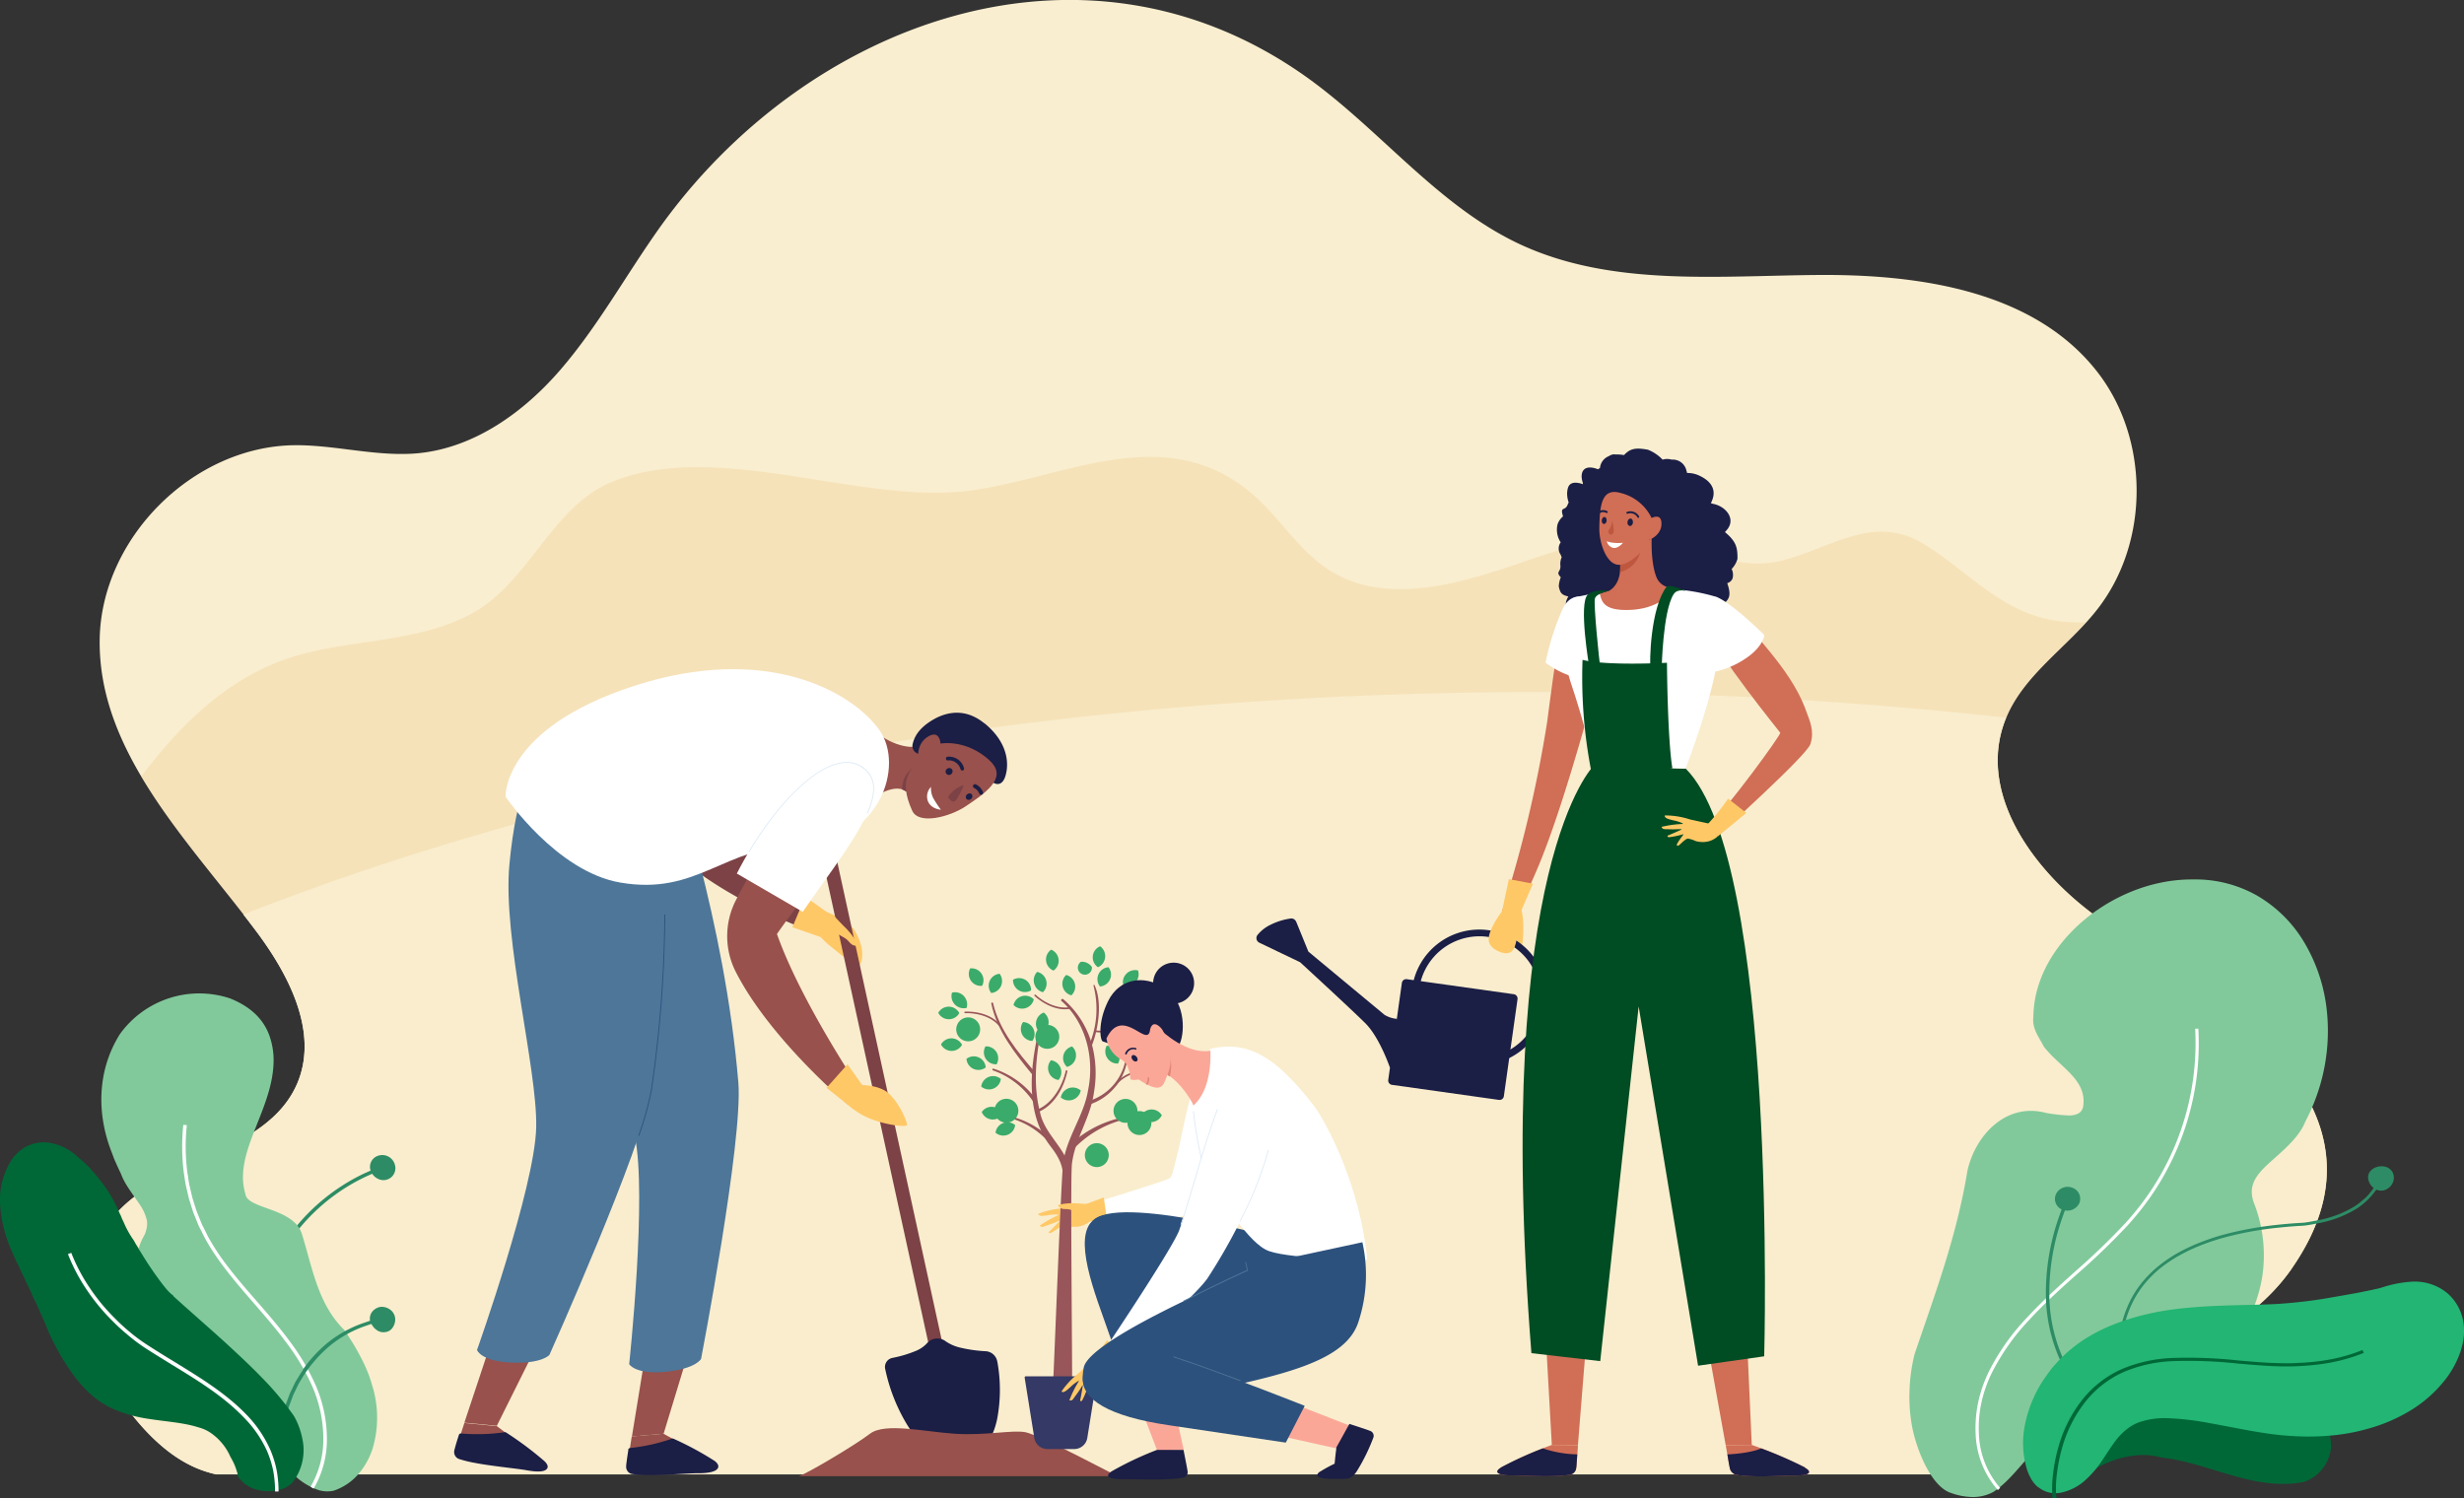 <svg xmlns="http://www.w3.org/2000/svg" xmlns:xlink="http://www.w3.org/1999/xlink" viewBox="0 0 618.25 376"><rect x="0" y="0" width="618.25" height="376" fill="#333333" stroke="none"/><defs><clipPath id="clip-path"><rect x="21.84" y="114.66" width="562" height="255.29" style="fill:none"/></clipPath><clipPath id="clip-path-3"><rect x="21.84" y="173.65" width="562" height="196.3" style="fill:none"/></clipPath><clipPath id="clip-path-4"><rect x="21.84" y="173.65" width="562" height="196.3" style="fill:none"/></clipPath></defs><g id="Layer_2" data-name="Layer 2"><g id="Layer_1-2" data-name="Layer 1"><path d="M28,305.83c-11.53,14.45-5.57,36.62,6.37,50.73,4.48,5.3,9.87,10.08,16.4,12.41a28.3,28.3,0,0,0,3.46,1H488.69c9.45-9.79,23.08-16.22,36.11-21.22,18.58-7.14,38.89-14.09,50.24-30.44,14.37-20.67,9.45-37.82-2.59-52.16-11.63-13.87-29.91-25.1-43.85-34.36-17.22-11.45-33-32.1-25.36-51.31,4.44-11.14,15.49-18,22.91-27.46,13.39-17,13.26-43.31-.3-60.2C510,73,481.73,68.82,456.37,69s-52,3-75-7.71C360.59,51.59,346.1,32.23,327.34,19,271.2-20.53,201.44,6,164.9,58c-8.12,11.55-15,24-24.23,34.72s-21.58,19.59-35.63,21c-10.43,1-20.85-2.13-31.34-2-25.44.4-48.39,23.43-48.69,48.88-.33,28.15,22.23,50.35,39.15,72.85C72.51,244.6,80,259,74.61,271.82c-7.67,18-34.36,18.69-46.57,34" style="fill:#f9eecf"/><g style="opacity:0.3;isolation:isolate"><g style="clip-path:url(#clip-path)"><g style="clip-path:url(#clip-path)"><path d="M528.6,231.77c-17.22-11.45-33-32.1-25.36-51.31,3.94-9.87,13-16.41,20.22-24.32a38.81,38.81,0,0,1-8.4-.51c-13.57-2.45-21.64-12.69-32.56-19.23-12.62-7.55-23,1.23-35.67,4.33-11.69,2.85-21.93-4.25-33.19-5.46s-22.48,2.66-32.87,6.22c-15.41,5.29-33.35,10.34-47.13,1.65-7.56-4.78-12.3-12.91-19-18.81-21.85-19.17-47.17-4.48-71.05-1.25-27.42,3.7-62.93-12.7-89.49-2.39-15.73,6.1-21.24,25.62-36,33.42-15.74,8.3-34.5,5.75-50.55,12.92-13.32,5.94-23.34,16.26-32.1,27.79,8,13.53,19.26,26.05,28.75,38.67C72.51,244.6,80,259,74.61,271.82c-7.67,18-34.36,18.69-46.57,34-11.53,14.45-5.57,36.62,6.37,50.73,4.48,5.3,9.87,10.08,16.4,12.41a30.78,30.78,0,0,0,3.46,1H488.69c9.45-9.79,23.09-16.22,36.11-21.22,18.58-7.14,38.89-14.09,50.25-30.44,14.36-20.67,9.44-37.82-2.6-52.16-11.63-13.87-29.91-25.1-43.85-34.36" style="fill:#efc786"/></g></g></g><g style="opacity:0.9;isolation:isolate"><g style="clip-path:url(#clip-path-3)"><g style="clip-path:url(#clip-path-4)"><path d="M575,318.29c14.37-20.67,9.45-37.82-2.59-52.16-11.63-13.87-29.91-25.1-43.85-34.36-17.22-11.45-33-32.1-25.36-51.31.05-.13.12-.24.18-.36a1054.13,1054.13,0,0,0-116.82-6.45c-123.67,0-237.06,21-325.5,55.85q1.56,2,3.06,4C72.51,244.6,80,259,74.61,271.82c-7.67,18-34.36,18.69-46.57,34-11.53,14.45-5.57,36.62,6.37,50.73,4.48,5.3,9.87,10.08,16.4,12.41a28.3,28.3,0,0,0,3.46,1H488.69c9.45-9.79,23.08-16.22,36.11-21.22,18.58-7.14,38.88-14.09,50.24-30.44" style="fill:#f9eecf"/></g></g></g><path d="M170.06,207.39h0a6.34,6.34,0,0,0,1.07,8.33C185.19,227.72,207,235,207,235l1.38-4.73s-16.83-11.43-28.3-23.6a6.4,6.4,0,0,0-10,.77" style="fill:#7c4246"/><path d="M204.51,227.71s8.11,2.65,10,5.87,2.46,6.82,1.07,8.88c-.41.61-3.15-1.73-6.54-4.49a25.18,25.18,0,0,1-3.64-3.39Z" style="fill:#ffc867"/><path d="M239.49,350.9,208.64,209.69A2.27,2.27,0,0,0,206.5,208a1.36,1.36,0,0,0-1.41,1.69L236,351l3.54-.09" style="fill:#7c4246"/><path d="M250.22,341.62a3.12,3.12,0,0,0-2.83-2.55,35.28,35.28,0,0,1-6.55-.93,10.83,10.83,0,0,1-3.49-1.52,3.45,3.45,0,0,0-4.64.32,7.83,7.83,0,0,1-2.8,2,30.4,30.4,0,0,1-6,1.8,2.32,2.32,0,0,0-1.78,2.88,44.69,44.69,0,0,0,5.43,13.81c2.13,3.48,4.55,5.83,8.6,6.86,3,.76,6.7.9,9.48-.59s4-4.85,4.6-7.84a39.42,39.42,0,0,0,0-14.2" style="fill:#1b1e45"/><path d="M200.37,370.43c1.63-.35,14.19-7.79,17.92-10.66s13.61-.5,21.3,0,14.27-1,17.68-.39,23.08,11.05,23.08,11.05Z" style="fill:#98514c"/><path d="M215.26,237a18.73,18.73,0,0,0-3-4.08c-1.61-1.56-3.08-3.22-3.08-3.22a2.07,2.07,0,0,0-2.9,1.51,3.31,3.31,0,0,0-.07.77c1.61,1.09,5.1,3,5.42,3.21,1.29.7,1.43,1.36,2.16,1.83s1.66.33,1.46,0" style="fill:#ffc867"/><polygon points="202.03 225.01 207.39 228.81 205.89 235.13 198.82 232.68 202.03 225.01" style="fill:#ffc867"/><path d="M230.84,187c-2.54,1.21-7.12-.48-9.47-2.16,0,0-2,2.63-2.43,7.87a30.1,30.1,0,0,0,0,7.59s5.5-4,8.46-1.68c0,0,3.42-.67,5.2-5.91s-1.76-5.71-1.76-5.71" style="fill:#98514c"/><path d="M226.37,198.1a8.43,8.43,0,0,1,1,.54s3-1.19,3.61-7.47c-1.47,1.44-4.56,2.51-4.64,6.93" style="fill:#7c4246"/><path d="M163.56,329.78h0l-5,30.67,7.95-.68,9-29.59q-6-.26-11.95-.4" style="fill:#98514c"/><path d="M185.26,271.61c-3.42-40.84-16.71-78.93-16.71-78.93l-31.13,3.14s-3,5.16-.24,24.78c2.67,18.61,18.91,49.65,22.07,64.32,3.2,14.87-1.38,57.39-1.38,57.39s1.52,2.66,9.14,1.92,8.9-3.24,8.9-3.24,10.57-54.88,9.35-69.38" style="fill:#4d7699"/><path d="M179.07,366.91c-1.54-1.22-9.12-5.24-12.6-7.14l-7.95.68s-.78,4.88-.94,6.19c-.05.37-.08.75-.12,1.13a1.57,1.57,0,0,0,1.19,1.74c4.2.73,13.88-.24,16.63-.21,3.19,0,6-.64,3.79-2.39" style="fill:#98514c"/><path d="M163,370.14a28.25,28.25,0,0,1-4.47-.27,1.84,1.84,0,0,1-1.41-2c0-.38.07-.76.12-1.15.11-.92.26-1.83.4-2.75l0-.22a.46.46,0,0,1,.15-.27.52.52,0,0,1,.28-.13A46.2,46.2,0,0,0,168.64,361l.16,0,.13,0a78,78,0,0,1,10.42,5.62c.3.24,1.22,1,.76,1.81-.58,1-2.86,1.25-4.68,1.25h-.38c-.85,0-2.29.08-4,.17-2.44.14-5.47.31-8.12.31" style="fill:#1b1e45"/><path d="M126,328.45h0L116.51,357l8.15.78L138,331c-4-.88-8-1.74-12-2.53" style="fill:#98514c"/><path d="M163.43,273.51c6.21-40.37,2-79.42,2-79.42l-31.56-1.27s-4.24,4.62-6.06,24.18c-1.73,18.54,7.05,51.12,6.73,65.89-.32,15-14.85,55.86-14.85,55.86s.88,2.82,8.6,3.16,9.57-1.93,9.57-1.93,23.37-52.13,25.57-66.47" style="fill:#4d7699"/><path d="M160.37,285l-.2-.07a76.84,76.84,0,0,0,3.16-11.39,311.76,311.76,0,0,0,3.37-44.08h.21a312.35,312.35,0,0,1-3.37,44.12A76.07,76.07,0,0,1,160.37,285" style="fill:#2d517d"/><path d="M136.4,367c-1.38-1.45-8.49-6.68-11.74-9.14l-8.15-.78s-1.48,4.55-1.83,5.78c-.1.36-.19.71-.28,1.07a1.58,1.58,0,0,0,1,1.89c4.14,1.46,14.09,2.27,16.87,2.8,3.22.61,6.18.47,4.17-1.62" style="fill:#98514c"/><path d="M119.64,367.17a30.56,30.56,0,0,1-4.49-1.07,1.87,1.87,0,0,1-1.14-2.22c.09-.36.19-.72.29-1.08.24-.86.52-1.72.79-2.57l.06-.21a.47.47,0,0,1,.19-.23.52.52,0,0,1,.31-.08,49,49,0,0,0,11-.32h.17l.13.05a84.1,84.1,0,0,1,9.75,7.29c.27.29,1.11,1.16.51,1.87-.73.9-3.07.69-4.91.36l-.39-.07c-.86-.15-2.33-.33-4-.54-2.49-.31-5.59-.69-8.27-1.17" style="fill:#1b1e45"/><path d="M126.85,199.92s-.8-17.09,32.26-27.81,54.64,1.38,61.56,11.11c6.36,8.94.11,28.26-19.51,28.68s-26,12.92-45.55,9.56c-16-2.75-28.76-21.54-28.76-21.54" style="fill:#fff"/><path d="M247,181.48c5.7,4.63,6.25,9.77,5.33,13.06s-3,1.91-3,1.91l-19.05-7.36A2,2,0,0,1,229,186.7c.39-1.7,1.4-3.75,4.57-5.77,2.35-1.5,7.68-4.08,13.38.55" style="fill:#1b1e45"/><path d="M236,186.59s6.13-1.22,12.06,4c4.66,4.1.59,7.55-5.82,11.78-3.95,2.61-11.71,4.68-13.35,1.07-3.73-8.19,0-10.41,1.58-12.56,0,0-.82-3.89,2.14-5.89,3.21-2.17,3.39,1.61,3.39,1.61" style="fill:#98514c"/><path d="M237.39,190.61a.44.44,0,0,0,.44.2,2.85,2.85,0,0,1,2,.55A2.91,2.91,0,0,1,241,193a.46.46,0,0,0,.55.34.45.45,0,0,0,.34-.55,3.87,3.87,0,0,0-4.14-2.9.46.46,0,0,0-.4.51.62.62,0,0,0,.07.19" style="fill:#1b1e45"/><path d="M244.21,197.55a.43.43,0,0,0,.15.15l.11.06a2.55,2.55,0,0,1,1.23,1.35.5.5,0,0,0,.65.29.52.52,0,0,0,.29-.66,3.62,3.62,0,0,0-1.74-1.89.51.51,0,0,0-.69.16.5.5,0,0,0,0,.54" style="fill:#1b1e45"/><path d="M238.67,194.24a.84.84,0,1,1-1.06-1.3.87.87,0,0,1,1.23.08.88.88,0,0,1-.17,1.22" style="fill:#1b1e45"/><path d="M242.68,199.33a.83.83,0,0,0-.19,1.15.82.82,0,0,0,1.15,0,.84.84,0,0,0,.2-1.15.82.82,0,0,0-1.16,0" style="fill:#1b1e45"/><path d="M241.84,197a20.54,20.54,0,0,1-1.48,3c-.44.95-1,1.56-1.87.79s-.7-.95.57-2.18a6.54,6.54,0,0,1,2.78-1.6" style="fill:#7c4246"/><path d="M236.08,203.18s-2.59-.14-3.31-2.3a3.43,3.43,0,0,1,.84-3.43,5.28,5.28,0,0,0,.59,2.88,29.15,29.15,0,0,0,1.88,2.85" style="fill:#fff"/><path d="M217.09,194.39c-8.05-8.43-23.63,14.19-32.57,31.75a19.73,19.73,0,0,0,0,17.54c8.58,17,28.15,33.4,28.15,33.4l3-3.92s-14.82-22-20.72-38.79c10.15-14.72,28.18-33.67,22.15-40" style="fill:#98514c"/><path d="M217.57,193.59c-8-8.43-23.75,8.06-32.69,25.61l16.53,9.61c10.15-14.72,22.19-28.91,16.16-35.22" style="fill:#fff"/><path d="M188,213.83l-.18-.11c7.7-12.89,17-21.7,23.65-22.45a7.13,7.13,0,0,1,6.21,2.24c2.18,2.29,2.18,5.78,0,10.69l-.19-.08c2.14-4.82,2.15-8.24,0-10.46a6.89,6.89,0,0,0-6-2.18c-6.61.74-15.83,9.51-23.49,22.35" style="fill:#dceaf5"/><path d="M215.26,272.26s5.37-.28,8,2.35,4.33,6.88,4.33,7.63-5.89,0-9.86-1.79a17.55,17.55,0,0,1-5.07-3.37Z" style="fill:#ffc867"/><polygon points="212.66 267.06 207.39 272.97 214.13 278.33 216.34 272.27 212.66 267.06" style="fill:#ffc867"/><path d="M272,302.64s16.57-5.17,19.56-6.23,2.12-.38,3.8-6.55,3.65-23.24,9.77-24,6.95,9.95,5.71,17.5-4.31,19.44-14,21.76-24.3,1.64-24.3,1.64Z" style="fill:#fff"/><path d="M266.8,303.21a20.15,20.15,0,0,0-6.2,1.34c-.09,0-.09.08-.07.13.21.58,1.25.43,2.47.26a9.59,9.59,0,0,1,2.47-.16.09.09,0,0,1,.07.06s0,.07,0,.08a26.81,26.81,0,0,0-4.63,2.62c-.06.13.45.32.54.33a2.48,2.48,0,0,0,.88-.26,27.86,27.86,0,0,0,2.76-1,5.12,5.12,0,0,1,.48-.23l.16,0a.07.07,0,0,1,.08,0,.08.08,0,0,1,0,.09c-1.87,1.95-2.39,2.43-2.56,2.58l-.08.08a.17.17,0,0,0,0,.2.36.36,0,0,0,.39.07l.1,0a24,24,0,0,0,3-2s.06,0,.08,0a.07.07,0,0,1,0,.08c-.66,2.42-.66,3-.55,3.09a.51.51,0,0,0,.3.05l0,0a4.62,4.62,0,0,0,.51-.91c.36-.74.77-1.58,1.17-1.73a8,8,0,0,1,2-.14,6.48,6.48,0,0,0,1.93-.51,20.25,20.25,0,0,0,3.27-2l-.82-3.22Z" style="fill:#ffc867"/><polygon points="276.94 300.48 272.6 302.1 273.52 306.48 277.78 306.05 276.94 300.48" style="fill:#ffc867"/><path d="M266.39,251.22c6.2,5.54,8.28,14.48,6.6,22.45-1,6.12-5.17,11.47-6.17,17.75-.5,1.71-2.37,53-2.63,56.47A2.4,2.4,0,1,0,269,348c.11-3.37-.5-54.69,0-56.21.82-6.21,4.7-11.44,5.51-17.83a27.94,27.94,0,0,0-.77-12.69,23,23,0,0,0-6.95-10.54c-.34-.25-.76.25-.4.52" style="fill:#98555a"/><path d="M260.14,260.77c-1.85,9-2.41,19.41,3.55,27,1.84,2.4,3.21,4.82,3,7.88a.94.94,0,0,0,1.88,0c.36-6.68-6.54-10.48-7.65-16.74-1.52-5.84-1.13-12.15-.11-18.07a.33.33,0,0,0-.64-.13" style="fill:#98555a"/><path d="M259.75,269.12c-4.41-5.18-9-10.62-10.57-17.39-.05-.29-.51-.2-.45.1,1.43,6.9,6,12.55,10.33,17.87.36.45,1.08-.13.69-.58" style="fill:#98555a"/><path d="M260.11,276.1a20.91,20.91,0,0,0-10.81-7.93.22.22,0,0,0-.29.15.22.22,0,0,0,.14.28,20.21,20.21,0,0,1,10.21,8c.32.5,1.1,0,.75-.5" style="fill:#98555a"/><path d="M273.92,262.45c1.76-4.33,2.71-11.3.64-15.37a.26.26,0,0,0-.18.3,23.16,23.16,0,0,1-1.08,14.81.34.34,0,0,0,.62.26" style="fill:#98555a"/><path d="M269.4,288.29a26.45,26.45,0,0,1,15-7.86.22.22,0,0,0-.05-.44,27.33,27.33,0,0,0-15.93,7.35c-.66.6.34,1.61.95,1" style="fill:#98555a"/><path d="M263.39,285.56a20.73,20.73,0,0,0-8.6-5.09.24.24,0,0,0-.3.16.24.24,0,0,0,.15.3,20.22,20.22,0,0,1,8.11,5.25c.4.44,1.07-.21.64-.62" style="fill:#98555a"/><path d="M267.4,268.76c-.82,3.68-3.15,7.71-6.53,9.4a.35.35,0,0,0-.28.41.34.34,0,0,0,.39.26c3.74-1.8,6-6.05,6.84-10,.05-.27-.37-.36-.42-.09" style="fill:#98555a"/><path d="M288.47,268.35c-3.18,0-6.7,1.1-8.7,3.69a.22.22,0,0,0,.1.3.21.21,0,0,0,.3-.11c1.83-2.36,5.33-3.49,8.29-3.53a.18.18,0,0,0,0-.35" style="fill:#98555a"/><path d="M259.59,249.91c2.36,2.13,5.64,3.77,8.87,3.25a.23.23,0,0,0,.14-.29.21.21,0,0,0-.29-.13c-2.95.47-6.27-1.12-8.45-3.12-.18-.18-.46.11-.27.29" style="fill:#98555a"/><path d="M283.41,255.43c-2.18,2-5.5,3.59-8.45,3.12a.22.22,0,0,0-.29.12.22.22,0,0,0,.13.3c3.23.52,6.52-1.11,8.88-3.25.19-.18-.09-.47-.27-.29" style="fill:#98555a"/><path d="M242.15,254.24c3-.1,6.51.85,8.45,3.12a.22.22,0,0,0,.3.1.23.23,0,0,0,.09-.31c-2.12-2.5-5.68-3.39-8.86-3.3a.2.2,0,0,0,0,.39" style="fill:#98555a"/><path d="M273.43,277.14a14,14,0,0,0,9.28-10.41.24.24,0,0,0-.19-.27.23.23,0,0,0-.26.18,13.29,13.29,0,0,1-9.09,9.64.45.45,0,0,0,.26.86" style="fill:#98555a"/><path d="M260.29,243.89a3,3,0,0,1,1.39,5.09,3.06,3.06,0,0,1-2.18-2.14,3,3,0,0,1,.79-3" style="fill:#3aab6a"/><path d="M254.31,252.19a3,3,0,0,1,5.08-1.42,3,3,0,0,1-5.08,1.42" style="fill:#3aab6a"/><path d="M254.18,245.85a3.07,3.07,0,0,1,3.06,0,3,3,0,0,1,1.47,2.67,3,3,0,0,1-4.53-2.71" style="fill:#3aab6a"/><path d="M256.7,256.47a3,3,0,0,0,2.33,4.74,3,3,0,0,0-2.33-4.74" style="fill:#3aab6a"/><path d="M265.76,259.79a3,3,0,1,0-1.2,2.81,3.07,3.07,0,0,0,1.2-2.81" style="fill:#3aab6a"/><path d="M261.89,254.08a3,3,0,0,0-.74,5.23,3,3,0,0,0,.74-5.23" style="fill:#3aab6a"/><path d="M247.27,262.57a3,3,0,0,1,2.79,4.49,3,3,0,0,1-2.79-4.49" style="fill:#3aab6a"/><path d="M246.2,272.65a3,3,0,0,1,4.93-1.9,3,3,0,0,1-4.93,1.9" style="fill:#3aab6a"/><path d="M242.5,265.7a3,3,0,0,1,4.83,2.15,3,3,0,0,1-4.83-2.15" style="fill:#3aab6a"/><path d="M275.5,242.71a3,3,0,0,1,.54-5.26,3.05,3.05,0,0,1-.54,5.26" style="fill:#3aab6a"/><path d="M283.06,275.82a3,3,0,1,1-2.91.94,3.06,3.06,0,0,1,2.91-.94" style="fill:#3aab6a"/><path d="M251.59,279.61a3,3,0,0,0-5.26-.57,3,3,0,0,0,5.26.57" style="fill:#3aab6a"/><path d="M291.51,279.85a3,3,0,0,1-5.28.27,3,3,0,0,1,5.28-.27" style="fill:#3aab6a"/><path d="M239.94,258.51a3,3,0,1,0,1.36-2.73,3.06,3.06,0,0,0-1.36,2.73" style="fill:#3aab6a"/><path d="M268.82,249.76a3,3,0,0,0-1.3-5.11,3,3,0,0,0,1.3,5.11" style="fill:#3aab6a"/><path d="M238.87,249.08a3,3,0,0,0,.74,3,3.07,3.07,0,0,0,2.94.83,3.1,3.1,0,0,0-.74-3,3,3,0,0,0-2.94-.82" style="fill:#3aab6a"/><path d="M285.56,243.56a3,3,0,0,1-3.68,3.79,3,3,0,0,1,.74-3,3.07,3.07,0,0,1,2.94-.83" style="fill:#3aab6a"/><path d="M263.75,238.3a3,3,0,0,1,.59,5.25,3,3,0,0,1-.59-5.25" style="fill:#3aab6a"/><path d="M287.5,284.35a3,3,0,1,0-3.05.09,3,3,0,0,0,3.05-.09" style="fill:#3aab6a"/><path d="M249.79,284.23a3,3,0,0,1,4.93-1.9,3,3,0,0,1-4.93,1.9" style="fill:#3aab6a"/><path d="M251.25,276a3,3,0,1,0,3,.27,3,3,0,0,0-3-.27" style="fill:#3aab6a"/><path d="M235.42,254.15a3,3,0,0,0,5.28.07,3,3,0,0,0-5.28-.07" style="fill:#3aab6a"/><path d="M263.76,266a3,3,0,0,0,1.84,5,3.08,3.08,0,0,0,.52-3,3.05,3.05,0,0,0-2.36-1.94" style="fill:#3aab6a"/><path d="M271.17,273.64a3.05,3.05,0,0,0-5,1.74,3.05,3.05,0,0,0,5-1.74" style="fill:#3aab6a"/><path d="M269,262.59a3,3,0,0,0-1.27,5.13,3,3,0,0,0,1.27-5.13" style="fill:#3aab6a"/><path d="M290,259.71a3,3,0,0,0,5.28.08,3,3,0,0,0-5.28-.08" style="fill:#3aab6a"/><path d="M236.11,262.09a3,3,0,0,0,5.28.08,3,3,0,0,0-5.28-.08" style="fill:#3aab6a"/><path d="M284.06,256.69a3,3,0,0,0,5.27-.41,3,3,0,0,0-5.27.41" style="fill:#3aab6a"/><path d="M291.2,251.62a3,3,0,0,0-4.85,2.09,3,3,0,0,0,4.85-2.09" style="fill:#3aab6a"/><path d="M284.86,248.88a3,3,0,0,0-.91,5.2,3,3,0,0,0,.91-5.2" style="fill:#3aab6a"/><path d="M278.18,289.49a3,3,0,1,1-1.87-2.42,3,3,0,0,1,1.87,2.42" style="fill:#3aab6a"/><path d="M290.45,262.78a3,3,0,1,1-2.72,1.39,3.06,3.06,0,0,1,2.72-1.39" style="fill:#3aab6a"/><path d="M277.67,262.43a3.06,3.06,0,0,0,.15,3.05,3,3,0,0,0,2.72,1.39,3,3,0,0,0-2.87-4.44" style="fill:#3aab6a"/><path d="M294.83,267.07a3,3,0,0,1-5.17,1.12,3,3,0,0,1,5.17-1.12" style="fill:#3aab6a"/><path d="M278.14,242.71a3,3,0,0,1-2.15,4.83,3,3,0,0,1,2.15-4.83" style="fill:#3aab6a"/><path d="M271.23,241.34a3.06,3.06,0,0,1,2.75,1.33,1.77,1.77,0,1,1-2.75-1.33" style="fill:#3aab6a"/><path d="M250.85,244.39a3.06,3.06,0,0,1,.33,3,3,3,0,0,1-2.47,1.79,3,3,0,0,1,2.14-4.83" style="fill:#3aab6a"/><path d="M243.43,243a3,3,0,0,1,3,4.37,3,3,0,0,1-3-4.37" style="fill:#3aab6a"/><path d="M282.41,258.75A3,3,0,0,1,283,264a3,3,0,0,1-.6-5.25" style="fill:#3aab6a"/><path d="M262.7,363.61h6.94a3.31,3.31,0,0,0,3.16-2.69l2.43-15.15c0-.23-.06-.41-.22-.41H257.33c-.15,0-.25.18-.22.41l2.43,15.15a3.32,3.32,0,0,0,3.16,2.69" style="fill:#343965"/><path d="M265.63,302.32a16.4,16.4,0,0,1,4.45-.38c2,.18,3.92.19,3.92.19a1.82,1.82,0,0,1,.67,2.8,2.53,2.53,0,0,1-.46.49c-1.66-.43-5-1.63-5.27-1.74-1.22-.46-1.74-.16-2.47-.38s-1.18-.91-.84-1" style="fill:#ffc867"/><path d="M292,340.74h0L297,363.8l-6.6.32-8.51-22.3c3.38-.39,6.76-.76,10.14-1.08" style="fill:#fba798"/><path d="M278.77,369.29a83.06,83.06,0,0,1,11.51-5.46l6.68,0c.07.35.68,3.42.88,4.53.06.3.11.6.15.91a1.32,1.32,0,0,1-1,1.47c-3.72.82-12.34.38-14.82.44-2.88.07-5.43-.42-3.4-1.86" style="fill:#1b1e45"/><path d="M278.13,304.81c9.31-.64,11.44,13.8,13,23.77s4.76,24.94,4.76,24.94H284.67s-3.93-12.13-8.37-24.44-7.14-23.66,1.83-24.28" style="fill:#2d517d"/><path d="M341.81,313.94s1.68,10.19-2.47,19.1c-3.7,8-20.73,4.2-42.91-6s-25-13.8-22.7-19.84c3.19-8.35,46.11,3.36,46.11,3.36Z" style="fill:#2d517d"/><path d="M316.81,349.23h0l22,8.56-3.37,5.69-23.29-5.18c1.53-3,3.08-6.06,4.68-9.06" style="fill:#fba798"/><path d="M303.62,263.21c0,5.59-1,10.61-4.33,14.22,0,0,1.39,14.85,4.44,19.16s9.54,15.6,14.76,17.38c5.87,2,24.58,2.15,24.58,2.15-1.68-18-10.06-34.36-13.61-38.92-8.85-11.34-15.85-16.36-25.84-14" style="fill:#fff"/><path d="M303.64,296.65l.18-.12c-2.44-3.44-3.8-13.53-4.28-17.71l-.21,0c.48,4.2,1.85,14.33,4.31,17.81" style="fill:#dceaf5"/><path d="M318.92,275c-1.34-4.89-6.15-7.26-8.92-4.65-5.33,5-10.66,29.14-14.25,38.7-2.66,6-19.29,30.68-19.29,30.68l2.45,1.71c.49.34,6.85-4.77,7.25-5,4-2.61,14.52-12.32,16.81-15.66a143.5,143.5,0,0,0,10.31-18.71,63.42,63.42,0,0,0,5.83-16.85,24,24,0,0,0-.19-10.19" style="fill:#fff"/><path d="M297.77,242.75a5.14,5.14,0,1,1-7.23.65,5.15,5.15,0,0,1,7.23-.65" style="fill:#1b1e45"/><path d="M276.76,261.34c-.69,0-1.47-4.64,1.31-10.19s8.8-6.7,14.2-3.23,5.14,11.89,3.42,14.63-6.65,2.34-9.58,1.71-9.35-2.92-9.35-2.92" style="fill:#1b1e45"/><path d="M299.44,277.41c-.36-1.29-4.75-8.23-8.81-8.51q.39-5.14.81-10.28s6.29,6.07,12.26,5.05c0,0,.7,9.41-4.26,13.74" style="fill:#fba798"/><path d="M292,261.65q.36,4,.74,8c.27.15.53.31.79.49,0-.1.05-.21.08-.32.57-2.46.22-6.22-1.61-8.13" style="fill:#e08677"/><path d="M288.55,258.58c-.75,4.46-6.89-6.31-10.92,2a7.34,7.34,0,0,0,3.62,5.24c2.54,1.35.9,3.26,6.26,6.16,4.33,2.34,4.49-.08,5.46-2.39,1.06-2.52,1.28-6.75-.73-8.77a3.75,3.75,0,0,0-1-2.93c-2.29-2.31-2.7.65-2.7.65" style="fill:#fba798"/><path d="M285.08,263.35a.19.19,0,0,1-.21,0,1.76,1.76,0,0,0-1.31.14,1.81,1.81,0,0,0-.85,1,.21.21,0,0,1-.27.12.24.24,0,0,1-.13-.27,2.19,2.19,0,0,1,1-1.19A2.16,2.16,0,0,1,285,263a.21.21,0,0,1,.15.26.12.12,0,0,1,0,.08" style="fill:#1b1e45"/><path d="M287.93,270.55a1.86,1.86,0,0,1-.28,1.28l-.16.2a3.54,3.54,0,0,0,.39.19l.12-.15a2.26,2.26,0,0,0,.34-1.56.21.21,0,0,0-.24-.18.19.19,0,0,0-.17.22" style="fill:#e08677"/><path d="M284.22,266c.34.38.83.49,1.08.24s.17-.75-.18-1.13-.82-.49-1.07-.24-.17.75.17,1.13" style="fill:#1b1e45"/><path d="M282.87,267.59a7,7,0,0,1,.73,2.89c-.08.66,1.08.55,2,.42s-2.73-3.32-2.75-3.31" style="fill:#fba798"/><path d="M311.19,306.55a89.54,89.54,0,0,0,7.18-18l-.2-.05a89.14,89.14,0,0,1-7.17,18Z" style="fill:#dceaf5"/><path d="M296.4,307.35c1-2.91,2.19-6.87,3.43-11.07,1.74-5.92,3.72-12.63,5.75-17.88l-.2-.07c-2,5.25-4,12-5.75,17.89-1.24,4.2-2.4,8.16-3.43,11.06Z" style="fill:#dceaf5"/><path d="M331.22,369.29a33.3,33.3,0,0,1,3.65-2c.14-1.44.29-2.86.47-4.14l3.24-5.85c.34.12,3.32,1.08,4.38,1.45l.87.32a1.32,1.32,0,0,1,.79,1.6,47.92,47.92,0,0,1-4,8.22c-1.31,2.25-2.68,2.14-3.13,2.19a26.55,26.55,0,0,1-2.84,0c-2.87.07-5.42-.42-3.39-1.86" style="fill:#1b1e45"/><path d="M277.78,336.33a56.08,56.08,0,0,1-7,8.15,20.09,20.09,0,0,0-4.37,4.59c-.05.09,0,.12,0,.15.49.36,1.27-.35,2.18-1.18a10.37,10.37,0,0,1,2-1.52.08.08,0,0,1,.09,0,.07.07,0,0,1,0,.09,26.2,26.2,0,0,0-2.35,4.76c0,.14.55,0,.62,0a2.26,2.26,0,0,0,.59-.71,26.73,26.73,0,0,0,1.69-2.41c.1-.17.18-.32.27-.46l.1-.13a.08.08,0,0,1,.09,0,.07.07,0,0,1,0,.08c-.45,2.67-.61,3.36-.66,3.58a.45.45,0,0,0,0,.11.16.16,0,0,0,.13.15.35.35,0,0,0,.36-.16.45.45,0,0,0,.06-.09,21.86,21.86,0,0,0,1.35-3.29s.05-.05.07-.05a.08.08,0,0,1,.07.05c.82,2.37,1.15,2.86,1.29,2.86a.44.44,0,0,0,.27-.15,4.27,4.27,0,0,0-.09-1,4.14,4.14,0,0,1,0-2.09c.37-.53,1.11-.83,1.6-1.24a6.53,6.53,0,0,0,1.31-1.51c.16-.25.44-.82.73-1.42l3.67-3.08Z" style="fill:#ffc867"/><path d="M341.84,311.72a37.71,37.71,0,0,1-1,20c-3.16,9.81-18.44,13.45-42.87,18.26-24.76,4.88-27.3,0-26.05-6.79,1.46-7.91,47.37-26.62,47.37-26.62Z" style="fill:#2d517d"/><path d="M297,326.6c8.5-4.32,16-7.7,16.07-7.74l.08,0-.52-2.17-.2,0,.48,2c-.83.37-8,3.61-16,7.71Z" style="fill:#4d7699"/><path d="M271.7,345.78c-.28,5.35,6.4,9.61,21.49,11.84S322.62,362,322.62,362l4.75-9.23s-18-7.2-29.27-10.83-26-4.91-26.4,3.86" style="fill:#2d517d"/><path d="M311.21,346.57l.07-.2c-7-2.63-12.61-4.65-16.81-6l-.07.2c4.2,1.35,9.85,3.37,16.81,6" style="fill:#4d7699"/><path d="M380.62,226.71l-3.73,1.94s3.28,4.45,3.52,7.07c.27,1.44.48,3,.89,3,.83,0,.6-1.81.81-3.29s.35-8.42-1.49-8.74" style="fill:#ffc867"/><path d="M377.31,266.11l-.64-1.65a15.26,15.26,0,1,0-20.35-17.56l-1.73-.39a17,17,0,1,1,22.72,19.6" style="fill:#1b1e45"/><path d="M376.11,276l-26.85-3.78a1.09,1.09,0,0,1-.93-1.23l3.42-24.35a1.09,1.09,0,0,1,1.24-.93l26.85,3.77a1.11,1.11,0,0,1,.93,1.24l-3.43,24.34a1.09,1.09,0,0,1-1.23.94" style="fill:#1b1e45"/><path d="M325.23,231.28l3.06,7.51,19.11,15.87a7.21,7.21,0,0,0,3.09,1s.85,1.82.18,6.58-1.91,5.68-1.91,5.68-2.59-7.59-6.17-11.15-16.38-15.32-16.38-15.32L316,236.56a1.28,1.28,0,0,1-.49-1.93,9.5,9.5,0,0,1,3.36-2.61,16.08,16.08,0,0,1,5-1.54,1.28,1.28,0,0,1,1.34.8" style="fill:#1b1e45"/><path d="M394.78,149.74c-2.18,1.87-3.26,5.84-6.56,31.31a315.67,315.67,0,0,1-11.33,47.6c1.36-.08,3.39-.61,4.76-.68,2-7.13,5.13-7.79,16.24-46.83,3.13-11,1.88-18.93.29-23.28s-3.4-8.12-3.4-8.12" style="fill:#d16e56"/><path d="M378.6,220.6c-.93,4.3-1.74,8.07-1.71,8.05,1.37-.08,3.38.07,4.75,0l3-6.9Z" style="fill:#ffc867"/><path d="M392.19,129.57a4.73,4.73,0,0,0-1.35,1.9,5.74,5.74,0,0,0,.76,4.62,2.66,2.66,0,0,0,0,3.11c.08.22.16.43.25.62,0,0,0,0,0,0a4.09,4.09,0,0,0-.32,2.15c.1,1.66-1.28,1.45.1,2.89a6.84,6.84,0,0,0-.51,2.29c.33,1.57.66,2.15,2.38,2.51-.08.18-.17.35-.27.56-1,2.16.43,3,2.09,2.62l.36,0c-.06.14-.12.29-.19.48-.79,2.21.46,2.7,1.33,2.93a3.12,3.12,0,0,0,1.63,0c0,.11,0,.22,0,.36.06,1.24.76,1.4,1.53,1.26.18.09.52,0,1.21-.16a3.2,3.2,0,0,0,1.34,1.4,4.29,4.29,0,0,0,3.83-.87,6.27,6.27,0,0,0,1.28.19l.16,0a2.71,2.71,0,0,0,1.06-.21,6.44,6.44,0,0,0,3.07-1.67,4.06,4.06,0,0,0,.52-.12l.26.17a3.58,3.58,0,0,0,5-1.38,1.24,1.24,0,0,1,.23-.32,5.54,5.54,0,0,0,5.71.29,2.86,2.86,0,0,0,1.3-1.71c.26-.06.52-.13.79-.22,1.95-.75,2.88,1.23,3.44-1.26a7.29,7.29,0,0,0,3.21-.39c1.63-1.37,2-2.32,1-5.28a2,2,0,0,0,1.24-1,.5.5,0,0,0,.1-.22,3.36,3.36,0,0,0-.24-2.33,6.06,6.06,0,0,0,1.46-2.52c.05-2.87-.32-4.39-3.14-6.74.18-.2.37-.41.58-.67,2.18-2.71-.38-5.78-3.47-6.4a3.81,3.81,0,0,1-.65-.21,4.65,4.65,0,0,0,.33-.7c1.35-3.39-1.29-5.28-3.1-6.13a6.81,6.81,0,0,0-3.2-.72c0-.18-.09-.39-.16-.62a3.49,3.49,0,0,0-3.7-2.73,3.86,3.86,0,0,0-2.27,0,10.3,10.3,0,0,0-3.68-2.49c-3.06-.56-4.42-.34-6,1.34a11.51,11.51,0,0,0-2.21-.15L405,114a2.65,2.65,0,0,0-1.33.47,3.54,3.54,0,0,0-2.22,3,1.58,1.58,0,0,0-.49.29l-.46-.17c-3.38-1.07-4.1,1.15-3.4,3.41a3.55,3.55,0,0,1,.09.5c-.19-.07-.39-.13-.64-.2-3-.74-3.21,1.08-3.33,2.29a6.68,6.68,0,0,0,.39,2.51,3.34,3.34,0,0,0-.29.6c-.67,1.65-1.94.22-1.13,2.88" style="fill:#1b1e45"/><path d="M387.82,166.29a22,22,0,0,0,8,3.83c4.9,1.23,7.06-.4,7.06-.4s1.37-9.74.63-13.79-8.4-10.09-11.54-2.85a63.78,63.78,0,0,0-4.17,13.21" style="fill:#fff"/><path d="M423.58,148.46c-1.59-.33-3.32-.72-5-1.1a4.13,4.13,0,0,1-2.89-2.39c-1.56-3.62-1.26-9.93-1.26-9.93l-8,5.81c.73,5.92-2.75,7.43-2.75,7.43h0c-3.36.92-5.93,1.86-5.93,1.86-1.69.6,5.54,11.49,12.82,11.11,7.49-.39,15.1-12.33,12.94-12.79" style="fill:#d16e56"/><path d="M406.49,140.63l5.11-2.22a7,7,0,0,1-5.11,5.15,18.64,18.64,0,0,0,0-2.93" style="fill:#bf573f"/><path d="M398.2,334.3h0l-2.28,28.34-6.55-.06-1.56-27.91c3.47-.15,6.93-.29,10.38-.37" style="fill:#d16e56"/><path d="M376.66,368.21a101.05,101.05,0,0,1,12.73-5.63l6.54.06c0,.38-.25,3.66-.35,4.84,0,.33-.06.65-.1,1A1.88,1.88,0,0,1,394.1,370c-3.85.81-12.16.2-14.61.23-2.83,0-5.19-.54-2.83-2" style="fill:#d16e56"/><path d="M376.66,368.21a93.58,93.58,0,0,1,10.46-4.77,28.61,28.61,0,0,0,8.63,1.51c-.05.84-.1,1.68-.17,2.53,0,.33-.06.65-.1,1A1.88,1.88,0,0,1,394.1,370c-3.85.81-12.16.2-14.61.23-2.83,0-5.19-.54-2.83-2" style="fill:#1b1e45"/><path d="M427.89,334.3h0L433,362.64l6.54-.06-1.25-27.91c-3.49-.15-7-.29-10.41-.37" style="fill:#d16e56"/><path d="M452.84,368.21a112.33,112.33,0,0,0-13.29-5.63l-6.54.06c.07.38.62,3.66.84,4.84.06.33.13.65.2,1a2.14,2.14,0,0,0,1.53,1.56c3.94.81,12.19.2,14.64.23,2.84,0,5.14-.54,2.62-2" style="fill:#d16e56"/><path d="M452.84,368.21a103.94,103.94,0,0,0-10.94-4.77c-2.08.95-5.94,1.41-8.47,1.51.13.84.27,1.68.42,2.53.06.33.13.65.2,1a2.14,2.14,0,0,0,1.53,1.56c3.94.81,12.19.2,14.64.23,2.84,0,5.14-.54,2.62-2" style="fill:#1b1e45"/><path d="M399.91,192.11s-25.36,24.53-15.66,147.44l17.27,2,9.64-89,14.91,90.15,16.59-2.36S446.15,216.21,423,192.9Z" style="fill:#004c23"/><path d="M453.09,178.14c-.07-.21-.15-.41-.23-.62-2-5.13-5.37-9.78-8.85-14.06-3.61-4.43-7.24-9-12-12.29-1.95-1.36-2.54-1.51-4.28-1.46,0,0-.72,2.84.81,8.1,1.6,5.68,18.16,26,18.14,26.05.33.45-13.38,19.08-17.55,22.93l1.9,3.08c-.09-.23,22.36-20.29,23.23-23.17,1-3.2,0-5.42-1.18-8.56" style="fill:#d16e56"/><path d="M433.61,200.41a58.55,58.55,0,0,1-5.33,6.63l2.76,2.83c0-.09,3.15-2.51,7.13-5.89Z" style="fill:#ffc867"/><path d="M421,212.23a.46.46,0,0,1-.26-.15c-.08-.11.14-.66,1.64-2.65a.06.06,0,0,0,0-.08s0,0-.08,0a22.61,22.61,0,0,1-3.46.73h-.1a.36.36,0,0,1-.34-.21.16.16,0,0,1,.05-.18s0,0,.1-.05.87-.33,3.31-1.45a.08.08,0,0,0,.05-.07.07.07,0,0,0-.07-.06h-.17l-.53,0a23.75,23.75,0,0,1-2.92,0,2.32,2.32,0,0,1-.91-.08c-.07,0-.48-.41-.37-.5a26.52,26.52,0,0,1,5.22-.72.09.09,0,0,0,.07-.06.07.07,0,0,0,0-.08,9.45,9.45,0,0,0-2.34-.76c-1.18-.29-2.2-.54-2.18-1.14,0-.06,0-.1.11-.1a19.87,19.87,0,0,1,6.21,1l5.07,1.11,1.9,3.13a5.37,5.37,0,0,1-3.54,1.43,6.57,6.57,0,0,1-2-.24,7.76,7.76,0,0,0-1.91-.62c-.42,0-1.11.62-1.71,1.17a4.6,4.6,0,0,1-.81.66Z" style="fill:#ffc867"/><path d="M414.42,130a11.74,11.74,0,0,0-7.74-6.29c-4.72-1.35-5.29,2.8-5.39,8.81-.06,3.7,1.82,9.22,4.92,9.2s6.92-4.32,7.67-6.28c0,0,2.94-1.1,3-3.89.1-3-2.5-1.55-2.5-1.55" style="fill:#d16e56"/><path d="M411.06,129.94a.25.25,0,0,1-.22-.13,1.86,1.86,0,0,0-1.07-.91,2,2,0,0,0-1.36,0,.23.23,0,0,1-.31-.14.24.24,0,0,1,.14-.31,2.48,2.48,0,0,1,1.7,0,2.4,2.4,0,0,1,1.33,1.13.25.25,0,0,1-.1.33l-.11,0" style="fill:#1b1e45"/><path d="M400.69,129.3a.24.24,0,0,1-.14-.05.23.23,0,0,1-.06-.33,2.15,2.15,0,0,1,1.29-.87,2.09,2.09,0,0,1,1.48.21.25.25,0,0,1,.13.32.25.25,0,0,1-.32.13l-.06,0a1.54,1.54,0,0,0-1.12-.16,1.72,1.72,0,0,0-1,.67.23.23,0,0,1-.19.11" style="fill:#1b1e45"/><path d="M408.37,131a.84.84,0,0,0,.59,1c.37,0,.72-.37.76-.88s-.23-1-.6-1-.71.36-.75.87" style="fill:#1b1e45"/><path d="M403.13,130.65c-.05.49-.36.87-.7.84s-.57-.45-.53-.93.36-.86.69-.84.58.44.54.93" style="fill:#1b1e45"/><path d="M404.49,130.61a4.31,4.31,0,0,1-.76,2.29.75.75,0,0,0-.07.9c.09.13.19.28.34.32,1.68.4.49-3.51.49-3.51" style="fill:#bf573f"/><path d="M407.21,136.22s-1.27,1.62-2.6,1.21a2.15,2.15,0,0,1-1.44-1.61,6.56,6.56,0,0,0,1.65.38,11.88,11.88,0,0,0,2.39,0" style="fill:#fff"/><path d="M430.39,149.7a47.9,47.9,0,0,0-9.62-1.78c-2.22,1.41-5.07,5.28-13.14,5.14-5.94-.1-5.78-2.82-6.34-4.46l-6.36,1.33c-3.19,6.85-3.65,12.73-.55,22.15a192.78,192.78,0,0,1,5.53,20l23,.79s5.27-13.4,7.49-24.34a22.38,22.38,0,0,0,8-3.57c4.13-2.92,4.29-5.61,4.29-5.61s-8.41-8.38-12.31-9.68" style="fill:#fff"/><path d="M399.43,194.33a122.7,122.7,0,0,1-2.35-28.75c6.07,1.55,21.18.73,21.18.73s.13,19,1.36,26.48c-5.92,1-14.3.69-20.19,1.54" style="fill:#004c23"/><path d="M403.75,148.28s-3.7-.59-5.35.92c-2.39,2.18.38,18.26.38,18.26.36,2.2,3.08,2.62,2.77.32s-1.76-16.29-1.36-17.61,3.56-1.89,3.56-1.89" style="fill:#004c23"/><path d="M418.16,147.24c-4,5.18-4.37,18.86-4,21.06s2.4,1.88,2.77-.32c0,0,.27-14.6,3-18.86,1-1.56,3.19-.77,3.19-.77s-4.27-1.94-4.91-1.11" style="fill:#004c23"/><path d="M380.62,226.71l-3.73,1.94s-3.6,4.66-3.36,7.29c.16,1.8,2.34,3,4,3.24,2.8.37,2.91-3.05,3.22-5,.2-1.19,2.08-7.15-.08-7.52" style="fill:#ffc867"/><path d="M71.63,357.38l.74-.49c-6.71-9.9-8.48-23.38-4.61-35.17A42.12,42.12,0,0,1,77,306.09a48.23,48.23,0,0,1,14.71-10.8c1.06-.49,2-.9,2.9-1.26l-.34-.83c-.9.37-1.86.79-2.94,1.28a49.64,49.64,0,0,0-15,11,43.13,43.13,0,0,0-9.46,16c-3.95,12-2.14,25.81,4.72,35.93" style="fill:#2d8c65"/><path d="M93.13,294.08a3.58,3.58,0,0,0,1.77,1.75,3,3,0,0,0,4.14-3.7A3.27,3.27,0,0,0,94.91,290a2.93,2.93,0,0,0-1.78,4.09" style="fill:#2d8c65"/><path d="M522.69,370.75a24.51,24.51,0,0,1,14.51-5.64,17.27,17.27,0,0,1,5.16.64c11.81,1.25,23.19,8.54,35.69,6.12A10.15,10.15,0,0,0,584.9,363c-.34-8.73-5.57-15-12.57-18.48a29.84,29.84,0,0,0-7.47-2.49c-15.08-2.39-30.12,5.15-41.31,14.59a26,26,0,0,0-3,4.33,26.26,26.26,0,0,0-2.13,5.11,5.06,5.06,0,0,0,4.26,4.68" style="fill:#006837"/><path d="M489.36,374.58c-5.07-1.87-8.42-11.1-9.42-15.76a40.46,40.46,0,0,1-.83-9.54,43.69,43.69,0,0,1,1.28-9.48c5.24-15.41,10.59-29.66,13.26-46,2-9,9.76-17.22,19.73-14.53a42.33,42.33,0,0,0,5.8.64c1.9-.05,3.42-.64,3.56-2.65.75-6.48-6.07-9.59-9.94-14.67-1.1-2.25-3-4.39-2.6-7.51a27.08,27.08,0,0,1,1.31-7.91c4-12.55,16.72-22.7,30.31-25.61a38.44,38.44,0,0,1,8.57-.88,31.3,31.3,0,0,1,16,4.09,33.11,33.11,0,0,1,11.79,11.73,42,42,0,0,1,5.65,17.08A48.37,48.37,0,0,1,582.23,272a49.55,49.55,0,0,1-3.84,9.54c-1.59,4-5.76,7.33-9,10.28s-5.52,5.71-3.8,10.15a36.05,36.05,0,0,1,2.24,16.86,29.54,29.54,0,0,1-.72,4.1,34,34,0,0,1-1.17,3.94,35.23,35.23,0,0,1-3.39,6.94,27.5,27.5,0,0,1-9.57,9.31,22.9,22.9,0,0,1-5.66,2.25,25,25,0,0,1-6.1.71,37,37,0,0,1-7.63-.84,18.76,18.76,0,0,0-7.27,7.2,16.74,16.74,0,0,0-1.36,3.2c-.09.22-.12.42-.18.61s-.1.37-.16.53a3.33,3.33,0,0,1-.24.66,2.08,2.08,0,0,1-1,.55c-.59.19-1.47.35-2.77.68-9.53.69-13,10.72-20.39,15.67a10.72,10.72,0,0,1-5.17,1.31,16.51,16.51,0,0,1-5.67-1.08" style="fill:#81c99b"/><path d="M501.29,373.9l.58-.53a21.74,21.74,0,0,1-5.34-13.7,29.71,29.71,0,0,1,.64-7.71,32.55,32.55,0,0,1,2.57-7.39,55.92,55.92,0,0,1,9.31-13.25c3.78-4.12,8.05-8,12.19-11.67a172,172,0,0,0,12.59-12.13,72.39,72.39,0,0,0,5.62-7,66.1,66.1,0,0,0,4.66-7.69,66.93,66.93,0,0,0,7.48-34.72l-.79.05a66.9,66.9,0,0,1-12,41.9,72.13,72.13,0,0,1-5.56,6.91,172.47,172.47,0,0,1-12.53,12.07c-4.15,3.73-8.44,7.58-12.24,11.73A56,56,0,0,0,499,344.23a34,34,0,0,0-2.63,7.57,31.23,31.23,0,0,0-.66,7.91,22.55,22.55,0,0,0,5.56,14.19" style="fill:#fff"/><path d="M532.38,336.69a28,28,0,0,1,2.78-10,24.36,24.36,0,0,1,2.81-4.37,28.43,28.43,0,0,1,3.63-3.72,36,36,0,0,1,4.25-3,44.91,44.91,0,0,1,4.65-2.4,57.78,57.78,0,0,1,10-3.27,86.7,86.7,0,0,1,10.4-1.79c2-.21,3.68-.36,5.25-.47l1-.06a14.13,14.13,0,0,0,1.69-.15c1-.15,1.82-.31,2.62-.47a28.29,28.29,0,0,0,10-3.79,20,20,0,0,0,2.14-1.67l.26-.25a7.93,7.93,0,0,0,.71-.71l.44-.48.14-.16.27-.33c.26-.33.54-.67.78-1l.4-.59.38-.64-.69-.4-.36.62-.4.57a10,10,0,0,1-.73,1l-.35.44-.47.5a8.38,8.38,0,0,1-.66.67L593,301a17.15,17.15,0,0,1-2,1.59,27.17,27.17,0,0,1-9.71,3.67c-.79.16-1.64.32-2.59.47a14,14,0,0,1-1.6.14l-1,.06c-1.57.11-3.31.26-5.28.48a88.26,88.26,0,0,0-10.49,1.8,58.26,58.26,0,0,0-10.12,3.32,44.73,44.73,0,0,0-4.75,2.44,38.07,38.07,0,0,0-4.35,3.12,30.17,30.17,0,0,0-3.74,3.83,25.84,25.84,0,0,0-2.89,4.51,28.68,28.68,0,0,0-2.86,10.23Z" style="fill:#2d8c65"/><path d="M595.79,298.26a3,3,0,0,0,2.47.4,3.5,3.5,0,0,0,1.18-.64,3.77,3.77,0,0,0,.88-1.12,3,3,0,0,0,.08-2.58,2.78,2.78,0,0,0-1.83-1.53,4,4,0,0,0-2.47.14,3.13,3.13,0,0,0-1.65,1.39,2.21,2.21,0,0,0-.25,1,2.6,2.6,0,0,0,.15,1.05,3.57,3.57,0,0,0,1.44,1.89" style="fill:#2d8c65"/><path d="M518.53,344.54l.75-.43A39.82,39.82,0,0,1,514.2,325a56.92,56.92,0,0,1,3.33-19.64c.32-.92.68-1.9,1.06-2.89l-.8-.31c-.39,1-.75,2-1.07,2.93A57.36,57.36,0,0,0,513.34,325a40.59,40.59,0,0,0,5.19,19.5" style="fill:#2d8c65"/><path d="M517.62,303.6a3.34,3.34,0,0,0,4.11-1.68,2.92,2.92,0,0,0-1.67-3.85,3.24,3.24,0,0,0-4.2,1.6,2.9,2.9,0,0,0,1.76,3.93" style="fill:#2d8c65"/><path d="M511.35,373.17a7.82,7.82,0,0,1-1.58-1.85,12.6,12.6,0,0,1-1.14-2.46A22.66,22.66,0,0,1,508,358a31.42,31.42,0,0,1,4.77-11.79c.64-.94,1.3-1.87,2-2.76.35-.45.75-.89,1.15-1.34s.8-.89,1.24-1.31a36.87,36.87,0,0,1,5.62-4.58A43,43,0,0,1,529,332.9a58.42,58.42,0,0,1,6-2.16,67,67,0,0,1,10.78-2.23c3.42-.43,6.67-.65,9.76-.8,6.13-.27,11.73-.26,16.21-.53,4.23-.29,8.36-.78,11.79-1.36l4.78-.83c1.47-.27,2.84-.49,4.23-.78.34-.07.68-.16,1.09-.22s.75-.18,1.2-.25.84-.21,1.34-.29a13.67,13.67,0,0,0,1.55-.4,29.57,29.57,0,0,1,7.63-1.45,12.85,12.85,0,0,1,8.83,3,12.26,12.26,0,0,1,4.06,9.35c.07,3.55-1.52,7.84-4.14,11.5a32.39,32.39,0,0,1-10.17,9,41.78,41.78,0,0,1-9.55,4,50.1,50.1,0,0,1-9.47,1.77,61.4,61.4,0,0,1-9.07.16c-1.45-.07-3-.18-4.42-.35-.72-.08-1.42-.16-2.1-.26s-1.36-.2-2-.3c-4.76-.76-8.93-1.66-12.8-2.34a70.25,70.25,0,0,0-10.37-1.25,20.11,20.11,0,0,0-7.42,1,11.15,11.15,0,0,0-2.92,1.62,15.53,15.53,0,0,0-2.82,2.8c-1.16,1.48-2.25,3.25-3.48,5.08a25.81,25.81,0,0,1-4.68,5.39,13.22,13.22,0,0,1-5.65,2.77,6.82,6.82,0,0,1-5.82-1.42" style="fill:#22b573"/><path d="M515.16,376l.8-.07a28.74,28.74,0,0,1,.17-6.31,42,42,0,0,1,1.23-6.14,33.17,33.17,0,0,1,5.52-11.26,25.58,25.58,0,0,1,9.88-7.9A35,35,0,0,1,545,341.56a114.09,114.09,0,0,1,16.71.62c2.59.22,5.26.45,7.86.59,2.35.12,4.27.14,6,.08.64,0,1.3-.05,1.93-.09l1.06-.06,1-.09c.65-.06,1.34-.12,2-.21a44.75,44.75,0,0,0,11.54-2.91l-.31-.73a43.23,43.23,0,0,1-11.34,2.85c-.66.1-1.33.16-2,.21l-1,.09-1.05.06c-.62,0-1.27.08-1.9.09-1.76.06-3.65,0-6-.08-2.6-.14-5.26-.37-7.84-.59a115.58,115.58,0,0,0-16.83-.62,35.84,35.84,0,0,0-12.55,2.83,26.32,26.32,0,0,0-10.19,8.14,33.74,33.74,0,0,0-5.65,11.53,42.17,42.17,0,0,0-1.26,6.25,31,31,0,0,0-.18,6.48" style="fill:#006837"/><path d="M70.91,366.36c-.3-1.09-1-2.34-.38-3.14a17,17,0,0,0,.56-2.92,19.55,19.55,0,0,0,0-3.25,18.11,18.11,0,0,0-.65-3.31,17.74,17.74,0,0,0-1.4-3.23c-2.4-4.22-6.72-7.54-12.8-8.77-1.57-.59-3.15-1.16-4.76-1.83a24.76,24.76,0,0,1-7.3-3.66,25.57,25.57,0,0,1-6.38-6.73,22.66,22.66,0,0,1-3.51-9.37,19.64,19.64,0,0,1,.08-5.09A15.26,15.26,0,0,1,36,310.35a6.57,6.57,0,0,0,.79-2.13,5.31,5.31,0,0,0,.06-2,11.34,11.34,0,0,0-1.66-3.77c-1.62-2.49-3.86-5.19-4.8-7.82-.4-.84-.8-1.69-1.19-2.56l-.58-1.31-.49-1.34c-3.91-9.75-3.83-20.66,1.93-29.89a24.52,24.52,0,0,1,27.66-9c5.33,2.13,8.35,5.31,9.8,9.13a18.35,18.35,0,0,1,1.13,6.16c.12,12.43-10.26,23.27-7.08,33.76.39,3.88,12,3.39,14.16,10,2.66,8.53,4,17.61,10.64,24.14a60.72,60.72,0,0,1,3.93,6.43A38.87,38.87,0,0,1,92,343.69c.26.6.51,1.25.74,1.91s.44,1.3.63,2a27.06,27.06,0,0,1,.13,15.86,18.48,18.48,0,0,1-3.72,6.6,14.11,14.11,0,0,1-6.05,4,7.67,7.67,0,0,1-3.6-.09,16.48,16.48,0,0,1-7.71-5.35,12.12,12.12,0,0,1-1.52-2.2" style="fill:#81c99b"/><path d="M78.7,373.55a24.5,24.5,0,0,0,3.32-13A33.9,33.9,0,0,0,79.2,347.6a56.19,56.19,0,0,0-6.65-11.23c-2.6-3.51-5.42-6.75-8.15-9.88s-5.47-6.28-8-9.67A60.92,60.92,0,0,1,53,311.71l-.77-1.33L51.56,309l-.41-.82a15.32,15.32,0,0,1-.87-1.9l-.42-1.05c-.24-.59-.49-1.19-.69-1.8l-.92-2.93-.69-3c-.15-.63-.24-1.28-.34-1.91,0-.37-.1-.73-.17-1.1a50.86,50.86,0,0,1-.17-12.15l-.89-.09a52.19,52.19,0,0,0,.18,12.37c.07.38.12.73.17,1.09.1.65.2,1.33.35,2l.7,3,.93,3c.21.65.47,1.27.72,1.88.14.33.27.67.41,1a15.09,15.09,0,0,0,.91,2c.14.27.27.54.4.81l.7,1.38.78,1.36c1,1.69,2.14,3.38,3.48,5.19,2.52,3.41,5.31,6.62,8,9.72s5.52,6.35,8.1,9.82a55,55,0,0,1,6.55,11.05,33.17,33.17,0,0,1,2.75,12.61,23.57,23.57,0,0,1-3.2,12.54Z" style="fill:#fff"/><path d="M76.09,343.67c-.32.44-.62.9-.91,1.37-.16.28-.32.53-.48.79a14.55,14.55,0,0,0-.85,1.5l-1.12,2.34-.92,2.47a8.43,8.43,0,0,0-.39,1.29l-.33,1.26a30.66,30.66,0,0,0-.73,10.46l.88-.09A29.89,29.89,0,0,1,72,354.9l.32-1.25a8.65,8.65,0,0,1,.36-1.18l.91-2.45,1.11-2.31c.23-.48.51-.93.8-1.41.17-.27.33-.54.49-.81a33.51,33.51,0,0,1,6.67-7.7,28.83,28.83,0,0,1,8.84-5l1.5-.51c.3-.09.63-.15,1-.22l.56-.12-.2-.87-.54.12c-.35.07-.7.14-1,.24l-1.53.52A29.91,29.91,0,0,0,82,337.11a34.09,34.09,0,0,0-6,6.56" style="fill:#2d8c65"/><path d="M93,331.71a3.92,3.92,0,0,0,1.47,2,2.83,2.83,0,0,0,2.14.56,2.5,2.5,0,0,0,1.85-1.05,3.59,3.59,0,0,0,.7-2.33A3.05,3.05,0,0,0,98,328.71a3.56,3.56,0,0,0-2.54-.77,3.34,3.34,0,0,0-2.19,1.38,2.8,2.8,0,0,0-.34,2.39" style="fill:#2d8c65"/><path d="M61.32,372.32l-.56-.61a6.73,6.73,0,0,1-.59-.61,1.76,1.76,0,0,1-.55-1.23c-.08-.37-.23-.72-.32-1.09l-.4-1.08a17.64,17.64,0,0,0-1.08-2.12,14.16,14.16,0,0,0-5.23-6.21,10.22,10.22,0,0,0-2.87-1.22c-3.78-1.21-8.27-1.43-12.88-2.18a35.8,35.8,0,0,1-7-1.82,25.21,25.21,0,0,1-3.53-1.69l-.89-.55-.32-.21c-.11-.08-.24-.16-.35-.25l-.65-.48a19.69,19.69,0,0,1-1.72-1.45,34.62,34.62,0,0,1-3.84-4.32,54.8,54.8,0,0,1-3.25-4.95c-1-1.75-1.92-3.46-2.75-5.28s-1.43-3.46-2.2-5.11c-.4-.81-.74-1.68-1.13-2.5s-.8-1.63-1.16-2.48-.75-1.68-1.17-2.5-.77-1.7-1.18-2.53-.81-1.69-1.21-2.55-.85-1.7-1.19-2.61A33.89,33.89,0,0,1,.05,302.57a18.52,18.52,0,0,1,3.22-12.06,12.51,12.51,0,0,1,1.91-1.88,7.85,7.85,0,0,1,2.12-1.24,9.64,9.64,0,0,1,4.43-.72,13.53,13.53,0,0,1,7.8,3.68,35.23,35.23,0,0,1,2.87,2.59c.47.51.86,1,1.29,1.47s.81.95,1.16,1.4.67.89,1,1.31.63.84.89,1.24a31.49,31.49,0,0,1,2.5,4.41c.42.72.61,1.41,1,2.13.18.36.27.71.45,1.08s.35.72.5,1.08a23.65,23.65,0,0,0,2.39,4.21c.13.24.27.47.39.71s.3.47.44.71c.31.47.52,1,.86,1.44A86.59,86.59,0,0,0,41,322.54c.38.47.76.94,1.18,1.4.21.22.43.44.66.65l.36.31.33.26s0,0,0,.11l.15.14.19.17.77.7,1.62,1.45,3.49,3.1c2.41,2.15,5,4.41,7.63,6.84s5.4,5,8.18,7.86a75.9,75.9,0,0,1,8.24,9.85,19.07,19.07,0,0,1,2.08,5.73A13.22,13.22,0,0,1,73.4,372,6.87,6.87,0,0,1,71,373.57a11.1,11.1,0,0,1-7.6-.11,9,9,0,0,1-2-1.14" style="fill:#006837"/><path d="M69,374.26h.89a29,29,0,0,0-.48-5.35,25.78,25.78,0,0,0-1.61-5.16,30.27,30.27,0,0,0-6-8.81c-5-5.17-11.21-9-16.69-12.38l-1.54-.95c-2.35-1.43-4.78-2.92-7.1-4.45a42.25,42.25,0,0,1-4-3,45.62,45.62,0,0,1-3.66-3.37,48.84,48.84,0,0,1-6.33-7.67,45,45,0,0,1-4.6-8.74l-.83.31a45.15,45.15,0,0,0,4.69,8.92,50.09,50.09,0,0,0,6.43,7.8,47.09,47.09,0,0,0,3.73,3.43,44.56,44.56,0,0,0,4,3.06c2.32,1.54,4.75,3,7.11,4.47l1.55.94c5.43,3.36,11.59,7.16,16.5,12.25A29,29,0,0,1,67,364.1a25.51,25.51,0,0,1,1.56,5,28.93,28.93,0,0,1,.46,5.18" style="fill:#fff"/></g></g></svg>